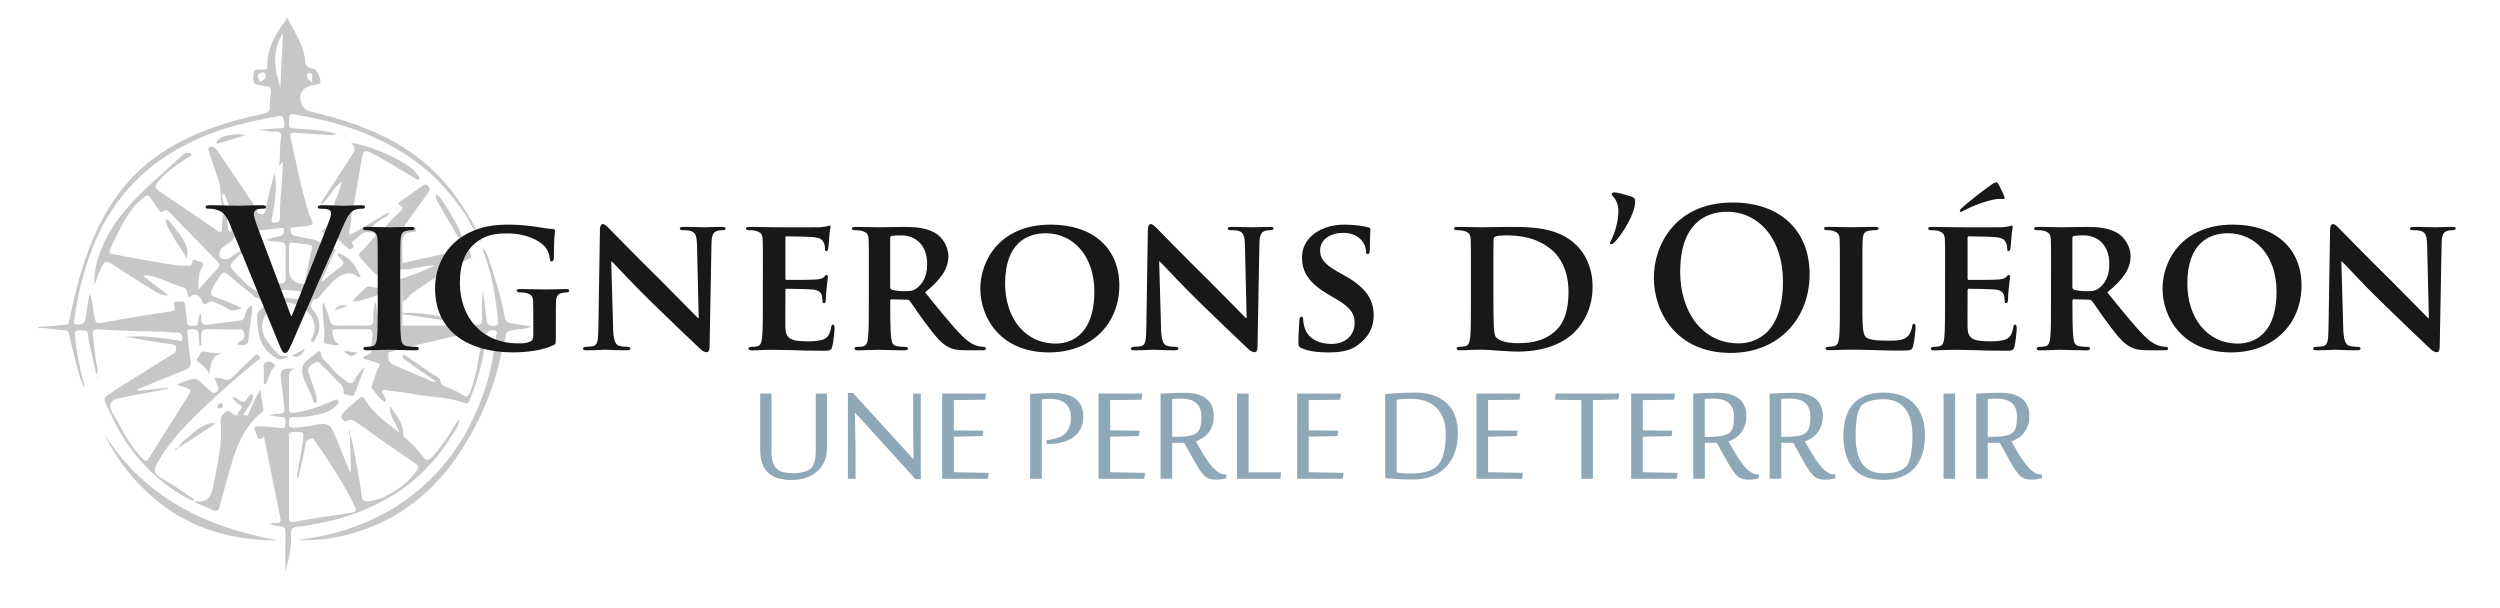 <?xml version="1.0" encoding="UTF-8"?>
<svg xmlns="http://www.w3.org/2000/svg" id="Calque_1" version="1.1" viewBox="0 0 791.34 192.38">
  <defs>
    <style>
      .st0 {
        fill: #1a171b;
      }

      .st1 {
        fill: #c6c7c8;
      }

      .st2 {
        fill: #8fa8b8;
      }
    </style>
  </defs>
  <g>
    <path class="st1" d="M54.81,111.96c-3.2,1.97-6.35,4.02-9.54,6-3.81,2.37-7.67,4.64-11.35,7.24-1.13.8-.95,1.57-.52,2.43,1.96,3.93,3.67,7.98,6.12,11.68,5.31,8.04,12.05,14.42,20.62,18.85.37.19.74.64,1.48.03-3.29-2.18-6.36-4.46-9.66-6.33-3.27-1.86-3.69-2.59-1.86-5.8,2.7-4.73,6.21-8.86,10-12.7,6.61-6.7,13.69-12.9,20.92-18.92.51-.43,1.84-.67,1.07-1.7-.92-1.22-1.6.03-2.18.57-2.13,1.98-4.24,4-6.28,6.08-.72.73-1.32,1.03-2.39.73-1.01-.28-2.06-.74-3.31-.45.37.95.69,1.85,1.07,2.73.34.77.02,1.27-.56,1.73-.62.49-1.14.21-1.62-.22-1.24-1.08-2.5-2.13-3.68-3.26-.69-.66-1.44-.9-2.33-.66-1.54.42-3.08.88-4.51,1.64.29.54.77.51,1.16.63,3.38,1.06,3.35,1.04,1.42,4.09-3.9,6.15-7.78,12.32-11.65,18.49-.6.96-.9,1.57-2.11.34-4.39-4.46-6.9-10.1-9.99-15.36-.86-1.46.15-3.22,1.81-3.59,1.36-.3,2.73-.59,4.09-.86,4.03-.78,8.06-1.54,12.09-2.3-.01-.1-.03-.2-.04-.3-3.2.31-6.41.63-9.61.94-.04-.57.27-.57.46-.65,4.94-2.02,9.87-4.09,14.85-6.02,1.45-.56,1.74-1.36,1.53-2.77-.4-2.7-.67-5.43-.91-8.15-.07-.78-.54-1.92,1.09-1.91,1.24,0,2.35-.03,2.42,1.64.05,1.17.14,2.34.21,3.51.2,0,.39,0,.59,0,0-1.11,0-2.23,0-3.34,0-1.27.52-1.83,1.89-1.79,3.23.09,6.46.03,9.69.06.68,0,1.62-.3,1.84.7.21.97.52,2.02-.63,2.79-.49.33-1.31.5-1.26,1.38,3.1.26,3.31.07,3.52-2.68.11-1.39.42-2.77.5-4.16.11-1.84.89-3.65.34-5.66-1.34.73-1.85,1.83-2.04,3.12-.15,1.01-.58,1.59-1.72,1.71-3.32.36-6.63.8-9.93,1.28-1.55.22-2.32-.25-2.22-1.91.04-.62-.09-1.25-.15-1.87-.53.91-.81,1.82-.83,2.74-.03,1.02-.38,1.47-1.4,1.38-.9-.08-2.01.35-2.12-1.22-.13-1.82-.45-3.62-.63-5.43-.17-1.7-1.46-.82-2.25-.97-.7-.13-1.58.19-1.23,1.06.82,2.01-.62,1.94-1.77,2.12-6.54,1.02-13.08,1.96-19.58,3.26-3.5.7-3.45.63-4.07-2.9-.34-1.94-.32-3.97-1.27-6.11-.22,1.07-.4,1.84-.52,2.61-.31,1.92-.55,3.85-.9,5.76-.29,1.59-1.74,1.4-2.76,1.41-1.3,0-.76-1.2-.67-1.84.4-2.7.85-5.4,1.43-8.06,3.27-14.87,9.27-28.23,21.08-38.44,4.97-4.3,10.51-7.65,16.45-10.35,7.79-3.54,16.05-5.51,24.43-7.02,2.66-.48,2.64-.47,3.07,2.18.16.97-.01,1.42-1.17,1.45-2.42.05-4.84.29-7.25.45,1.88.12,3.71.69,5.57.6,1.62-.08,2.05.61,1.79,2.06-.53,2.94-.14,5.95-.65,8.95.41-.54.7-1.12,1.27-1.5-.22,3.67-.35,7.3-.7,10.91-.23,2.31-.25,4.62-.25,6.93,0,1.62-1.35,1.37-2.06,1.39-.98.04-.52-.99-.44-1.55.23-1.56.65-3.1.81-4.66.33-3.09.74-6.19-.05-9.31-.98,3.5-1.93,7-2.62,10.55-.51,2.61-.82,2.94-2.89,1.87h0c.3-.86-.11-1.43-.78-1.89-.12-.27-.21-.57-.37-.82-3.52-5.23-7.06-10.46-10.59-15.69-.41-.6-.78-1.25-1.26-1.79-.51-.58-1.29-.88-1.99-.56-.9.4-.31,1.16-.13,1.74.72,2.26,1.49,4.5,2.22,6.76.43,1.32,1.08,2.63,1.17,3.98.15,2.17.31,4.33.68,6.47.14.82.27,1.65.41,2.47-.56,1.34-.38,2.75-.45,4.14-.06,1.23-.32,1.73-1.61.84-6.13-4.24-12.3-8.42-18.47-12.6-1.05-.71-1.33-1.26-.43-2.44,2.69-3.52,6.36-5.78,9.93-8.19.35-.24,1.12-.27.88-.93-.19-.52-.83-.41-1.31-.39-.57.02-1.06.26-1.47.65-5.01,4.85-10.52,9.14-15.3,14.27-4.4,4.72-8.21,9.72-10.54,15.76-1.4,3.63-2.24,7.36-2.11,11.29.85-2.13,1.47-4.34,2.59-6.36.74-1.33,1.39-1.51,2.68-.66,4.04,2.67,8.1,5.33,12.27,7.8,1.76,1.04,3.35,2.62,5.87,2.27-2.61-1.99-5.21-3.98-7.94-6.07.91-.42,1.48-.22,2.08-.1,3.73.75,7,2.77,10.64,3.75.75.2,1,.83,1.22,1.47.19.55.08,1.22.65,1.63,1.15-1.23,2.67-1.1,3.61.32.2.3.27.68.44,1,.36.69.77,1.27,1.62.52.8-.71,1.65-.6,2.54-.16,1.25.61,2.63,1.04,3.76,1.83,1.58,1.1,2.94.61,4.67-.19-2.96-1.2-5.66-2.41-8.44-3.38-1.47-.51-1.51-1.23-.99-2.43.73-1.69,1.85-3.14,2.83-4.67.61-.95,1.33-.79,2.13-.1,2.31,1.97,4.61,3.95,7.02,5.79.87.66,1.54,1.77,2.85,1.77.74,1.25,1.54.34,2.23,0,1.03-.52-.09-.93-.18-1.38-.36-1.8-1.83-.51-2.71-.9-1.95-.89-3.49-2.33-4.9-3.87-4.05-4.4-4.88-3.37-.19-7.91.18.04.4.16.53.1,2.14-1.09,3.83-2.97,6.23-3.64.3-.08.26-.36.21-.61-.06-.26-.21-.5-.48-.4-2.36.85-4.7,1.74-6.72,3.27-.13.1-.06.46-.09.7-1.32.21-2.16,1.27-3.25,1.89-.94.53-2.02.53-2.74-.01-.67-.5-.4-1.61-.18-2.4.17-.63.87-.96,1.4-1.37,1.04-.79,2.33-1.32,2.91-2.63h0c2.66-.22,4.94-1.68,7.5-2.23,2.45-.28,4.89-.57,7.34-.84,1.01-.11,1.24.23.97,1.28-.28,1.07-1.01,1.32-1.84,1.45-1.29.2-2.52.56-3.76,1,1.48.72,3.03.45,4.52.65,1.2.16,1.76.57,1.71,1.94-.12,3.03-.15,6.07,0,9.09.08,1.6-.47,2.18-1.95,2.12-.56-.35-1.18-.12-1.76-.2-.75-.11-1.12.37-1.4.9-.34.64.29,1.02.6,1.36.94,1.04,2,.04,3.01.03.91.03,1.86-.09,2.73.12,1.32.33,2.81-.33,3.98.73.19-.44.4-.87.56-1.32.1-.28.18-.56.25-.85-.07.29-.15.57-.25.85-.17.45-.37.88-.56,1.32-.17.45-.34.9-.51,1.35-.25.17-.43.37-.36.71,0,0,0,.01,0,.01-1.6.15-3.15-.59-4.76-.31-2.59-.15-4.68,1.02-6.66,2.48-.34,1.18-2.03,1.41-2,2.84.09,4.78.39,9.43,4.7,12.73,2,1.53,2.69,1.8,5.24.4-1.1-.47-2.34.21-3.27-.78-1.49-1.6-3.02-3.16-4.1-5.08-1.46-2.57-1.28-5.66.4-7.62,1.35-2.34,3.74-2.89,6.07-3.57,1.41-.2,2.64.47,3.93.83l.08.06c.08.22.24.27.45.2,1.09.16,1.65,1.1,2.46,1.67.24.71.96,1.01,1.31,1.69,1.17,2.28,1.33,4.49.09,6.77-.21.38-.46.88-.02,1.14.61.36.78-.28,1.02-.68,2.05-3.43,1.79-6.45-.87-9.66-.34-.41-.42-.85-.45-1.34.25-.59.51-1.18.76-1.77.83.08,1.43-.14,2.01-.87,1.27-1.59,2.67-3.09,4.08-4.57,1.68-1.75,3.53-3.07,6.21-2.66,1.06.16,1.57,1.39,2.72,1.16-1.29-3.04-2.88-5.83-6.09-7.28-.39-.18-.79-.53-1.13-.12-.27.34.11.64.36.91.21.22.34.52.56.72,1.03.94,1.14,1.71-.17,2.58-1.55,1.04-2.96,2.3-4.47,3.4-.46.33-.65,1.22-1.52.85,1.37-3.02,2.74-6.05,4.12-9.07.42-.15.38-.46.28-.8-1.12-1.4-2.82-1.39-4.35-1.82-1.13-.82-2.32-1.42-3.78-1.58-1.62-.17-3.21-.62-4.81-.94-1.12-.22-1.18-1.22-1.23-1.99-.06-.95.9-.49,1.4-.67,1.05-.39,2.18-.19,3.25-.35,2.76-.42,2.75-.43,1.57-3.02-.23-.5-.42-1.01-.58-1.53-2.4-7.72-3.78-15.68-5.66-23.53-.31-1.29.28-1.61,1.45-1.52,3.33.25,6.66.47,10,.64.95.05,1.97.4,3.16-.29-4.52-1.33-8.91-1.34-13.25-1.7-1.92-.16-1.98-.28-1.77-3.37.12-1.8,1.37-1.09,2.13-.96,11.97,1.93,23.37,5.45,33.76,11.93,8.28,5.16,14.83,11.95,20.14,20.07,1.06,1.62,1.53,3.65,3.21,4.87-.21-.61-.35-1.25-.66-1.8-2.67-4.74-5.6-9.26-9.19-13.43-4.02-4.67-8.68-8.5-13.84-11.69-8.91-5.51-18.79-8.62-28.91-11.02-1.77-.42-2.76-1.68-3.08-3.68-.3-1.92.54-3.23,2.09-4.06.88-.47,1.97-.56,2.98-.79.4-.09.87.01,1.14-.43.51-.84-.8-4.02-1.7-4.42-1.16-.52-2.87-.25-2.99-2.3-.21-3.41-1.64-6.44-3.22-9.41-.76-1.43-1.73-2.75-2.22-4.32h-.73c.19.58-.28.9-.55,1.28-2.95,4.17-5.46,8.5-5.24,13.87.03.69-.32,1-.99,1-.73,0-1.46.03-2.19.03-.82,0-1.15.39-1.22,1.23-.28,3.15-.17,3.32,2.86,3.84.36.06.71.24,1.07.23,1.49-.04,1.68.83,1.55,2.03-.16,1.45-.4,2.91-.34,4.36.07,1.49-.57,1.93-1.91,2.21-6.18,1.3-12.26,2.97-18.17,5.23-10.08,3.84-18.96,9.35-25.93,17.77-5.54,6.7-9.32,14.3-12.17,22.43-2.27,6.48-3.89,13.15-5.24,19.88-.14.69-.26,1.47-1.25,1.55-2.84.22-5.67.47-8.51.7v.37c2.87-.11,5.67.58,8.52.72.88.04.99.69,1.14,1.39,1.06,4.61,2.2,9.21,3.54,13.75.3,1.01.64,1.98,1.35,3.19-.05-.53-.05-.71-.09-.88-1.42-5.28-2.49-10.62-2.99-16.07-.04-.44-.16-.96.28-1.15.98-.42,2.04-.26,3.05-.14.86.1.8.94.88,1.59.47,4.08,1.78,7.96,2.55,12.34.55-.95.47-1.63.34-2.23-.7-3.09-.84-6.26-1.29-9.38-.39-2.63-.21-2.87,2.39-2.7,6.07.38,12.15.6,18.24.66,2,.02,4,.27,6.01.3,1.45.02,1.61,1.16,1.57,2-.05,1.24-1.1.51-1.68.42-5.41-.78-10.81-1.58-16.31-1.06,4.82.86,9.66,1.62,14.5,2.37.65.1,1.41,0,1.49.96.07.81.07,1.53-.78,2.06ZM68.82,85.08c-1.96,2.03-3.8,4.18-6,6.63-.02-2.79-.09-5.09,1.17-7.15.68-1.1.01-1.74-.9-1.78-.73-.03-2.06-1.61-2.3.55-.12,1.06-.96.75-1.56.76-3.55.1-7-.7-10.47-1.28-4.36-.73-8.71-1.59-13.06-2.37-.96-.17-1.43-.34-.88-1.52,2.08-4.46,4.14-8.91,7.1-12.9,1.11-1.49,2.5-2.62,3.92-3.75.66-.52,1.23-.56,1.76.32.79,1.3,1.7,2.52,2.6,3.74.29.4.63,1.22,1.23.7,1.31-1.13,1.94-.12,2.69.65,4.86,5,9.71,10.01,14.61,14.98.85.86,1.02,1.44.1,2.4ZM73.78,70.79c-.83.76-.47,1.77-.61,2.67h0c-1.76-.65-.58-2.5-1.43-3.53.89-1.7.08-3.12-.72-4.55-.22-.93-.45-1.87-.66-2.81-.09-.4-.29-.92.28-1.06.6-.15.55.49.76.82.59.98.65,2.2,1.41,3.1h0c.8,2.13,1.59,4.25,2.42,6.46-.89-.04-.81-1.01-1.44-1.09ZM80.52,67.84c-.04.16-.03.33,0,.51-.03-.18-.04-.35,0-.51ZM92.61,76.81c1.8.23,3.6.45,5.4.67,1.09.13.77.84.63,1.49-.64,3.01-1.3,6.02-1.91,9.04-.11.52-.07,1.08-.1,1.61,0,.1-.05.19-.13.25h0q-5.03.06-5.03-5.02c0-2.3.03-4.61,0-6.91-.01-.86.26-1.25,1.15-1.13ZM97.15,23.63c.09-.4.85-.78,1.2-.51.9.7.22,1.76.56,3.17-1.05-1.03-2-1.53-1.76-2.65ZM89.48,10.57c.04,5.75-.66,11.48-.67,17.24-1.97-5.81-2.83-11.58.67-17.24ZM82.23,26.1c.04-1.04-1.51-2.15.05-2.99.47-.25,1.45-.44,1.73.38.49,1.45-.81,1.92-1.79,2.6Z"></path>
    <path class="st1" d="M123.93,157.02c8-4.8,14.33-11.36,19.2-19.28.98-1.59,2.32-3.1,2.31-5.19-.62.66-1.08,1.41-1.53,2.16-2.13,3.54-4.38,7-7.19,10.05-.92,1-1.91,1.17-2.72-.04-1.47-2.18-3.29-4.01-5.29-5.7-.54-.46-1.1-.9-1.08-1.79.07-3.48-2.37-5.73-4.18-8.86-.37,3.53,2.06,5.53,3,8.61-4.23-3.21-8-6.04-10.69-10.05-.42-.62-.85-1.85-1.91-.95-1.85,1.57-3.77,3.07-5.41,4.88-.55.62-.5,1.1-.09,1.78.45.72.92.89,1.65.52,1.07-.54,1.92-.13,2.83.52,6.19,4.39,12.38,8.77,18.64,13.05,1.26.86,1.11,1.49.33,2.46-1.69,2.09-3.52,4.09-5.74,5.55-2.91,1.93-6.02,3.62-9.65,3.92-1,.08-1.65-.15-1.82-1.23-.53-3.36-.97-6.73-1.64-10.06-.67-3.31-1.11-6.66-2.11-9.9h0c-.03-.47-.05-.95-.08-1.42-.26.51-.5,1.03.07,1.43-.22,4.03.33,8.04.22,12.1-.28-.27-.46-.57-.59-.89-1.56-3.82-3.09-7.66-4.66-11.47-1.16-2.8-2.28-3.36-5.26-2.84-2.57.44-5.12,1.01-7.77.98-1.23-.02-1.39-.59-1.31-1.59.07-.91-.18-1.88,1.33-1.75,1.95.16,3.89-.09,5.81-.41,2.83-.47,5.68-.96,7.76-3.19.38-.41,1.22-.96.63-1.69-.49-.6-1.12-.03-1.66.19-3.94,1.59-7.84,3.25-12.14,3.7-1.38.15-1.8-.06-1.76-1.48.09-3.23.08-6.46,0-9.69-.03-1.25.31-2.15,1.82-2.79-.96,0-1.51-.02-2.05,0-1.69.08-2.62.67-2.32,2.66.48,3.24.73,6.51,1.11,9.76.13,1.1.1,1.91-1.4,1.86-1-.03-2.02.25-3.47.46,1.65.25,2.82.52,4.01.59,1.96.12,1.08,1.55,1.16,2.45.1,1.14-.63,1.16-1.58,1.03-1.86-.25-3.74-.42-5.62-.49-2.95-.1-2.97-.05-1.8,2.67.33.78.35,2.11,1.84.87.64-.54.55.44.63.83,1.6,7.91,3.17,15.83,4.79,23.73.5,2.43.55,2.41-1.84,2.48-.41.01-.81.07-1.47.14,1.2.69,2.33.82,3.34.86,1.65.06,1.8.86,1.77,2.2-.07,4.07-.03,8.14-.03,12.21,1.06-3.94,2.14-7.88,1.75-11.97-.16-1.66.6-2.18,1.98-2.26,2.38-.13,4.68-.7,7-1.13,8.13-1.49,15.78-4.34,22.85-8.58ZM92.95,165.24c-1.03.18-1.51-.12-1.5-1.34.05-8.58.05-17.16,0-25.75,0-1.19.47-1.39,1.5-1.41,3.26-.07,3.34-.09,2.91,3.02-.45,3.18-1.08,6.34-1.64,9.51-.15.84-.27,1.67.09,2.57.49-2.15,1-4.3,1.47-6.46.35-1.6.71-3.2.95-4.82.16-1.12,1-1.52,1.81-1.77.91-.28,1.04.67,1.45,1.25,3.59,5.11,7.01,10.32,10.05,15.78.82,1.48,1.48,3.05,2.3,4.53.73,1.31.06,1.72-1.07,1.9-4.91.78-9.83,1.53-14.74,2.31-1.2.19-2.38.47-3.57.67Z"></path>
    <path class="st1" d="M67.2,161.39c1.36.69,1.93.37,2.31-1.05,1.17-4.4,2.41-8.78,3.65-13.16,1.79-6.34,4.34-12.23,9.6-16.57.27-.22.65-.59.62-.84-.26-2.01-.61-4.02-1.01-6.46-1.51,2.56-2.49,4.82-3.42,7.12-.51,1.26-.52,1.26-2.02.8.2-.26.39-.48.54-.72.94-1.48,2.19-2.79,2.58-4.57.08-.38.26-.9-.25-1.13-.41-.18-.65.23-.88.48-.25.26-.51.54-.67.86-.63,1.23-1.44,1.3-2.5.52-.59-.43-1.14-1.09-2.12-.74.52.88,1.13,1.53,1.95,1.97,2.1,1.11-.02,1.99-.22,2.92-.23,1.06-.9.71-1.63.22-.64-.43-1.35-1.38-2.25-.69-.89.69-1.75,1.52-1.63,2.86.59,6.77-.88,13.3-2.2,19.86-.65,3.19-1.27,6.26-5.93,5.56.08.18.16.35.24.53,1.75.74,3.55,1.38,5.24,2.24Z"></path>
    <path class="st1" d="M33.18,137.6c3.88,8.17,9.39,15.06,16.31,20.74,11.08,9.11,24.05,12.77,38.17,12.68-22.44-4.21-41.75-13.38-54.48-33.42Z"></path>
    <path class="st1" d="M130.37,92.92c2.7-2.03,5.52-3.87,8.39-5.65.13-.05.36,0,.29-.24,3.3-.94,5.85-3.22,8.76-4.87.53-.3,1.07-.73,1.44-.37-.13-.47-.17-.98-.31-1.46-.52-1.74-1.04-3.52-2.58-4.73-1-3.75-3.1-6.95-5.13-10.17-.87-1.39-1.64-2.91-3.07-3.97-.45.9-.06,1.61.27,2.2,1.55,2.8,3.13,5.6,4.81,8.32.81,1.31,1.32,2.86,2.77,3.7-.4,1.07.58,1.64.9,2.45.31.8.32,1.07-.72,1.24-1.61.26-3.46-.2-4.78,1.24-.7-.38-1.39-.16-2.1,0-3.98.91-7.96,1.8-11.94,2.7-.01-2.23-.08-4.45-.02-6.68.07-2.26.79-2.94,3.05-3.17.69-.07,1.55.1,1.29-1.09-.47-.44-.97-.46-1.49-.1-.22,0-.45,0-.67,0-.26,0-.52,0-.79,0-.22,0-.44,0-.66-.01-.19-.82.31-1.38.73-1.96,2.26-3.13,4.5-6.27,6.81-9.36.59-.8.56-1.38-.09-2.07-.67-.7-1.25-.45-1.91.03-2.21,1.58-4.44,3.14-6.67,4.69-.69.48-1.3.96-.12,1.53,1.11.53.65.94.06,1.57-1.72,1.84-3.78,3.37-5.11,5.56-.46.02-.93.03-1.39.05-.74-.42-1.49-.41-2.24-.02-.22,0-.44,0-.65-.01-.46.01-.93.02-1.39.04.46-.02.93-.03,1.39-.04,1-1.45,2.42-2.37,3.89-3.28.64-.39,1.56-.57,1.73-1.72-.41.17-.69.26-.94.41-3.43,2.02-6.86,4.05-10.29,6.08-.36.21-.68.66-1.13.36-.5-.34-.24-.86-.14-1.33.33-1.48.68-2.96.57-4.49.23-.94.47-1.87.7-2.81.93-5.38,1.89-10.76,2.79-16.15.28-1.66,1.14-1.81,2.43-1.13,1.4.73,2.82,1.43,4.18,2.23,3.4,2,6.77,4.05,10.17,6.05.32.19.7.72,1.11.32.46-.46-.02-.86-.28-1.26-.79-1.26-1.84-2.24-3.06-3.06-2.94-1.98-6.13-3.49-9.4-4.81-2.71-1.09-5.52-1.96-8.77-2.49,2.01,1.61.96,2.95.09,4.3-1.97,3.05-3.94,6.1-5.92,9.14-1.22,1.88-2.46,3.76-3.7,5.63l.39.32c2.36-2.05,3.59-5.18,6.19-7.05-.07.79-.32,1.46-.5,2.15-.5,1.94-1.75,3.62-1.89,5.67-.69.64-.99,1.33-.88,2.37.26,2.42-1.47,4.98-3.47,5.38,1.67.19.82,2.9,2.82,2.78.31-.56-.24-1.13.2-1.65,1.15.07,1.99.75,2.78,1.5.82,1.12,1.97,1.89,2.96,2.82.46.43.82.34,1.29.09.56-.31.58-.7.27-1.19-.25-.39-.33-.94.05-1.15,1.51-.84,2.44-2.55,4.29-2.87,1.03.21,2.34-.36,2.94,1.06-1.6,1.8-3.17,3.63-4.82,5.38-.63.67-.71,1.11-.03,1.81,1.39,1.43,2.7,2.94,4.04,4.42.52.58,1.05,1.05,1.87.51,2.44-.47,4.88-.94,7.33-1.41,3.51.33,6.81-1.41,10.32-1.16-3.45,1.48-6.84,3.04-10.42,4.1.05,2.44.09,4.87.14,7.31,1.37-.39,1.93-1.74,2.99-2.53ZM108.57,56.77s-.07.07-.1.11c.03-.04.07-.07.1-.11-.04-.09-.07-.17-.11-.26l.11.26Z"></path>
    <path class="st1" d="M162.01,102.37c-1.09-.16-1.97-.51-2.19-1.79-1.01-5.75-2.74-11.32-4.54-16.85-.6-1.84-1.08-3.81-2.48-5.34.03.65.2,1.26.42,1.85,2.54,6.89,3.78,14.04,4.38,21.33.05.55.29,1.22-.6,1.48-1.9.56-2.8-.11-3.01-2.11-.32-3.08-.76-6.14-1.15-9.21-.3,3-.4,5.98-.26,8.95.07,1.52-.24,2.33-1.91,2.08h0c-2.02.02-4.05.04-6.07.05-.77-.19-1.53-.17-2.29.01-.26.08-.51.16-.77.24-4.72,0-9.44,0-14.15,0l-.02-3.62c4.53.67,9.07,1.33,13.6,2.01.77.12,1.57.33,1.8-.46-5.04-1.32-10.17-2.17-15.4-1.94.01-1.2.03-2.4.04-3.61-.05-2.44-.09-4.87-.14-7.31-2.43.96-4.85,1.91-7.28,2.87-.79.18-1.56.02-2.32-.21-.6-.18-1.23-.29-1.72.16-1.48,1.35-3.05,2.62-4.3,4.46.44,0,.68.03.91,0,2.55-.44,5-1.25,7.4-2.18,0,2.42,0,4.84,0,7.26-1.09-1.51-.35-3.47-1.28-5.06-.23,1.95-.65,3.85-.5,5.79.11,1.35-.47,1.86-1.79,1.85-3.29-.04-6.57-.03-9.86,0-1.12,0-1.73-.35-2.05-1.55-.51-1.91-1.29-3.74-2.05-5.88-.51.95-.35,1.57-.33,2.16.08,3.38.85,6.74.44,10.14-.05.4.15.79.55.83,1.26.14,2.49.81,4.36.27-1.89-.78-1.84-2.19-2.18-3.45-.27-.99.06-1.37,1.03-1.37,3.41,0,6.82.02,10.23,0,1.03,0,1.44.46,1.36,1.46-.11,1.51-.21,3.01-.31,4.52-.04.43-.07.86-.11,1.29,1.83.02,3.66.04,5.49.06,1.82-.5,3.64-1,5.45-1.5h0c5.27-1.24,10.54-2.48,15.81-3.72,1.69-.33,3.39-.61,5.07-.99,2.53-.56,2.82-.3,2.6,2.25-.09,1-.28,2.03.1,3.03-.79,4.55-1.48,9.12-3.18,13.46-.5,1.28-.92,1.98-2.4.9-1.21-.88-2.69-1.38-4.04-2.07-1.22-.62-2.84-.59-3.12-2.62-.1-.72-1.51-1.28-2.35-1.87-2.79-1.94-5.59-3.86-8.39-5.79-.3-.21-.7-.52-.96-.17-.39.51.14.96.46,1.21,1.48,1.15,3.01,2.25,4.55,3.33,1.75,1.23,3.53,2.43,5.51,3.79-1.59.37-2.38-.67-3.39-1.07-3.05-1.22-6.08-2.48-9.1-3.78-2.6-1.12-2.73-1.39-2.64-4.39-1.83-.02-3.66-.04-5.49-.06-.28.65-.91.74-1.47.97-.39.16-.92.3-.95.76-.03.62.61.43.97.55,1.15.39,2.31.75,3.47,1.09.62.18,1,.39.56,1.13-1.07,1.79-1.45,3.85-2.21,5.77-.15.38-.43.74-.09,1.18,1.08,1.39,2.12,2.81,3.49,3.93.24.19.5.4.8.13.28-.25.13-.55,0-.83-.13-.27-.34-.53-.4-.82-.12-.58-1.06-1.01-.58-1.58.43-.52,1.27-.22,1.92-.13,2.65.34,5.31.58,7.92,1.08,5.41,1.04,11.01.94,16.27,2.83.69.25,1.12.1,1.42-.64,2.09-5.24,3.85-10.57,4.68-16.18.18-1.62.36-3.25.54-4.87.63-1.22,1.72-1.61,2.91-1.24,1.3.4.04,1.47.33,2.2.12.31-.02.72-.05,1.08-.25,1.19-.49,2.37-.74,3.56-.91,7.11-3.24,13.82-6.15,20.31-3.84,8.58-9.3,16.01-16.37,22.28-7.58,6.72-16.31,11.25-25.95,14.17-4.35,1.32-8.82,2.02-13.3,2.74,4.57.15,9.05-.21,13.53-1.24,5.53-1.27,10.72-3.16,15.71-5.87,9.62-5.23,16.94-12.83,22.68-21.9,5.86-9.27,10.12-19.31,12.3-30.14-.43.1-.85.12-1.26.06.41.06.83.04,1.26-.06.3-.94.6-1.88.9-2.82.34-.29.09-.69.18-1.02.83-3.03-.21-3.09,3.43-3.62,1.58-.23,3.28-.06,5.12-1.02-2.37-.35-4.34-.65-6.32-.95Z"></path>
    <path class="st1" d="M104.39,115.82c-1.07-1.31-2.75-2.24-2.85-4.27-.03-.57-.62-.44-1-.15-1.24.98-2.51,1.91-3.68,2.96-1.17,1.06-1.45,2.36-1.11,3.97.58,2.72,2.17,4.99,3.09,7.55.23.63.21,1.65,1.33,1.79.28-1.52-.13-2.9-.62-4.27-.65-1.83-1.28-3.67-1.9-5.51-.65-1.92,1.07-2.34,2.08-3.14.91-.72,1.42.2,1.95.72,1.47,1.44,3.03,2.81,4.33,4.39,1.05,1.27,2.9,1.98,2.76,4.21-.07,1.13,1.44.78,2.22,1.12.61.27,1.08-.01,1.3-.62,1.03-2.82,2.05-5.64,3.2-8.43-1.42,1.12-2.42,2.53-3.19,4.09-.6,1.22-1.38,1.34-2.46.6-2.06-1.42-3.89-3.11-5.47-5.03Z"></path>
    <path class="st1" d="M114.15,87.72s-.02,0-.03,0c0,0,0,.01,0,.02l.02-.02Z"></path>
    <path class="st1" d="M149.24,81.78c.07.24.16.48.31.68-.08-.35-.19-.56-.31-.68Z"></path>
    <path class="st1" d="M62.48,113.38c-.36.3-.3.87.11,1.12,1.54.94,2.81,2.11,3.61,3.93.56-2.92.6-5.97,4.43-6.76-2.18.28-4.07,0-6.01-.45-1.26-.29-1.34,1.49-2.15,2.17Z"></path>
    <path class="st1" d="M56.39,141.82s-.02.01-.03.02v.02s.03-.03.03-.04Z"></path>
    <path class="st1" d="M65.93,134.16c-2.05.69-3.82,1.87-5.34,3.33-1.45,1.39-3.38,2.34-4.2,4.34,3.87-2.53,7.73-5.06,11.83-7.74-1.04-.3-1.65-.14-2.29.07Z"></path>
    <path class="st1" d="M83.52,118.04c0,.91,0,1.82,0,2.73,0,.35-.04.8.45.84.37.03.41-.35.52-.63.62-1.69,1.08-3.46,2.33-4.84.22-.25.38-.54.08-.78-.65-.55-1.31-1.09-2.27-.86-.94.23-1.28.78-1.18,1.73.07.6.01,1.21.01,1.82.02,0,.04,0,.06,0Z"></path>
    <path class="st1" d="M69.27,45.39c2.87-.89,5.73-1.78,8.6-2.67-1.94-.37-3.87-.23-5.77.11-1.26.23-2.41.78-3.33,1.72-.22.22-.37.5-.16.8.18.24.43.11.66.04Z"></path>
    <path class="st1" d="M113.18,111.58c-1.46.09-2.74-.72-4.35-.34,2.09,1.82,2.87,1.88,4.35.34Z"></path>
    <path class="st1" d="M96.59,110.39c-1.61.84-2.91,1.52-4.38,2.29,2.3.76,3.37-.33,4.38-2.29Z"></path>
    <path class="st1" d="M105.95,98.24c1.4-.46,2.8-.92,4.2-1.38-1.7-.47-3.25-.48-4.2,1.38Z"></path>
    <path class="st1" d="M150.77,73.25c0,1.38.9,2.33,1.68,3.34-.29-1.24-.57-2.49-1.68-3.34Z"></path>
    <path class="st1" d="M150.77,73.25s0-.04,0-.06h0s0,0,0,0h0s0,0,0,0c-.02-.01-.04-.03-.05-.05,0,.02.01.05.02.07.01,0,.02.02.04.03Z"></path>
    <path class="st1" d="M70.59,128.39c-.03-.57-.37-.77-.84-.74-.57.03-.83.42-.88.95-.04.41.1.76.57.69.53-.08,1.04-.29,1.16-.89Z"></path>
    <path class="st1" d="M56.38,141.86s-.01-.02-.01-.02c0,0-.02.02-.02.03.01,0,.03,0,.04-.01Z"></path>
    <path class="st1" d="M55.34,142.43c.49.07.75-.23,1-.55-.36.13-.91-.1-1,.55Z"></path>
    <path class="st1" d="M30.84,119.22c-.03.1-.02.22,0,.31.05.17.13.17.19,0,0-.11.02-.22,0-.32-.05-.17-.14-.17-.19,0Z"></path>
    <path class="st1" d="M128.74,72.29c.26,0,.52,0,.79,0-.26-.29-.52-.27-.79,0Z"></path>
    <path class="st1" d="M114.15,87.72s-.02.02-.02.02c.02,0,.03.02.05.02-.01-.02-.02-.03-.03-.05Z"></path>
    <path class="st1" d="M114.28,87.81s-.06-.03-.1-.04c.04.05.08.11.11.16,0-.04,0-.1-.01-.12Z"></path>
    <path class="st1" d="M53.31,69.72c-.15-.18-.38-.37-.62-.18-.46.35-.21.77-.06,1.15,1.62,3.92,4.22,7.25,6.51,11.08.37-1.68.3-3.03-.27-4.25-1.36-2.94-3.52-5.33-5.56-7.8Z"></path>
  </g>
  <g>
    <path class="st0" d="M72.74,70.91c-1.39-3.34-2.41-4.01-4.59-4.62-.91-.24-1.87-.24-2.35-.24-.54,0-.72-.18-.72-.55,0-.49.66-.55,1.57-.55,3.2,0,6.64.18,8.75.18,1.51,0,4.41-.18,7.42-.18.72,0,1.39.12,1.39.55s-.36.55-.91.55c-.97,0-1.87.06-2.35.43-.42.3-.6.73-.6,1.27,0,.79.54,2.49,1.39,4.68l10.38,27.57h.24c2.59-6.68,10.44-26.24,11.89-30.24.3-.79.54-1.7.54-2.25,0-.49-.24-.97-.78-1.15-.72-.24-1.63-.3-2.41-.3-.54,0-1.03-.06-1.03-.49,0-.49.54-.61,1.69-.61,3.02,0,5.55.18,6.34.18,1.03,0,3.86-.18,5.67-.18.78,0,1.27.12,1.27.55s-.36.55-.96.55-1.87,0-2.96.73c-.78.55-1.69,1.58-3.32,5.47-2.35,5.71-3.98,8.99-7.24,16.46-3.86,8.87-6.7,15.49-8.03,18.52-1.57,3.52-1.93,4.5-2.78,4.5-.78,0-1.15-.85-2.29-3.7l-15.21-37.11Z"></path>
    <path class="st0" d="M119.56,86.76c0-7.83,0-9.29-.06-10.93-.12-1.76-.66-2.37-1.81-2.73-.6-.18-1.27-.24-1.93-.24-.54,0-.85-.12-.85-.61,0-.3.42-.43,1.27-.43,1.99,0,5.61.12,7.12.12,1.33,0,4.77-.12,6.82-.12.66,0,1.09.12,1.09.43,0,.49-.3.61-.85.61s-.96.06-1.57.18c-1.45.24-1.87.97-1.99,2.79-.12,1.64-.12,3.1-.12,10.93v9.11c0,4.98,0,9.11.24,11.3.18,1.4.54,2.19,2.11,2.43.72.12,1.93.18,2.72.18.6,0,.85.3.85.55,0,.36-.42.55-1.03.55-3.5,0-7.12-.18-8.57-.18-1.21,0-4.83.18-6.94.18-.66,0-1.03-.18-1.03-.55,0-.24.18-.55.85-.55.78,0,1.39-.06,1.87-.18,1.09-.24,1.39-.97,1.57-2.49.24-2.13.24-6.26.24-11.24v-9.11Z"></path>
    <path class="st0" d="M175.92,107.41c0,1.4,0,1.46-.66,1.82-3.56,1.76-8.81,2.31-12.98,2.31-13.04,0-24.56-5.95-24.56-20.22,0-8.26,4.41-14.03,9.3-16.88,5.07-2.98,9.84-3.34,14.3-3.34,3.68,0,8.33.61,9.41.85,1.09.18,2.96.49,4.23.55.6.06.72.24.72.61,0,.61-.36,2-.36,8.5,0,.79-.3,1.15-.72,1.15-.36,0-.48-.24-.54-.67-.12-1.15-.42-2.79-1.81-4.25-1.57-1.64-5.55-3.95-11.53-3.95-2.9,0-6.58.06-10.26,3.04-2.96,2.43-4.89,6.26-4.89,12.57,0,11.11,7.12,19.19,18.47,19.19,1.39,0,2.47,0,3.74-.55.78-.37,1.03-.91,1.03-1.82v-4.74c0-2.55,0-4.49-.06-6.07-.06-1.76-.6-2.31-2.29-2.79-.42-.12-1.33-.18-2.05-.18-.48,0-.85-.24-.85-.55,0-.43.42-.49,1.15-.49,2.78,0,6.58.12,8.15.12,1.69,0,4.47-.12,6.22-.12.72,0,1.09.06,1.09.49,0,.3-.3.55-.66.55-.42,0-.85.06-1.45.18-1.45.24-1.99.97-2.05,2.79-.06,1.58-.06,3.64-.06,6.19v5.71Z"></path>
    <path class="st0" d="M194.06,103.83c.12,4.01.78,5.22,1.81,5.59.91.3,1.93.36,2.78.36.6,0,.91.24.91.55,0,.42-.48.55-1.21.55-3.44,0-5.91-.18-6.88-.18-.48,0-3.02.18-5.73.18-.72,0-1.21-.06-1.21-.55,0-.3.36-.55.85-.55.72,0,1.69-.06,2.41-.24,1.39-.36,1.57-1.76,1.63-6.25l.48-30.61c0-1.03.36-1.76.91-1.76.66,0,1.39.79,2.29,1.7.66.67,8.63,8.87,16.36,16.46,3.62,3.58,10.68,10.87,11.47,11.6h.24l-.54-22.96c-.06-3.16-.54-4.07-1.81-4.56-.78-.3-2.05-.3-2.78-.3-.66,0-.85-.24-.85-.55,0-.43.54-.49,1.33-.49,2.78,0,5.61.12,6.76.12.6,0,2.59-.12,5.19-.12.72,0,1.21.06,1.21.49,0,.3-.3.55-.91.55-.54,0-.97,0-1.63.18-1.45.43-1.87,1.34-1.93,4.25l-.6,32.55c0,1.16-.42,1.64-.84,1.64-.91,0-1.63-.55-2.17-1.09-3.32-3.1-9.96-9.47-15.51-14.88-5.79-5.59-11.41-11.84-12.43-12.75h-.18l.6,21.07Z"></path>
    <path class="st0" d="M241.48,86.76c0-7.83,0-9.29-.06-10.93-.12-1.76-.6-2.31-2.29-2.79-.42-.12-1.33-.18-2.11-.18-.54,0-.91-.18-.91-.55s.42-.49,1.21-.49c2.78,0,6.16.12,7.67.12,1.69,0,13.46.06,14.48,0,.97-.06,1.81-.24,2.23-.3.3-.06.6-.24.84-.24.3,0,.36.24.36.49,0,.36-.3.97-.42,3.34-.06.55-.18,2.79-.3,3.4-.06.24-.18.85-.6.85-.36,0-.42-.24-.42-.67,0-.36-.06-1.27-.36-1.88-.42-.91-.85-1.64-3.5-1.88-.91-.12-7.24-.24-8.33-.24-.24,0-.36.18-.36.49v12.75c0,.3.06.55.36.55,1.21,0,8.09,0,9.29-.12,1.27-.12,2.05-.24,2.54-.79.42-.36.6-.67.84-.67s.42.24.42.55-.12,1.15-.42,3.77c-.12,1.03-.24,3.1-.24,3.46,0,.43-.06,1.15-.54,1.15-.36,0-.48-.18-.48-.43-.06-.55-.06-1.22-.18-1.88-.3-1.03-.97-1.82-2.96-2-.97-.12-7-.24-8.33-.24-.24,0-.3.24-.3.55v4.13c0,1.76-.06,6.13,0,7.65.12,3.52,1.75,4.31,7.18,4.31,1.39,0,3.62-.06,5.01-.67,1.33-.61,1.93-1.7,2.29-3.83.12-.55.24-.79.6-.79.42,0,.48.67.48,1.22,0,1.15-.42,4.67-.72,5.71-.36,1.34-.84,1.34-2.84,1.34-3.98,0-7.18-.06-9.78-.18-2.59-.06-4.59-.12-6.16-.12-.6,0-1.75.06-3.02.06-1.27.06-2.59.12-3.68.12-.66,0-1.03-.18-1.03-.55,0-.24.18-.55.85-.55.78,0,1.39-.06,1.87-.18,1.09-.24,1.39-1.22,1.57-2.73.24-2.19.24-6.25.24-10.99v-9.11Z"></path>
    <path class="st0" d="M275.02,86.76c0-7.83,0-9.29-.06-10.93-.12-1.76-.6-2.31-2.29-2.79-.42-.12-1.33-.18-2.11-.18-.54,0-.91-.18-.91-.55s.42-.49,1.21-.49c2.78,0,6.16.12,7.24.12,1.81,0,6.64-.12,8.27-.12,3.38,0,7.24.3,10.08,2.19,1.51,1.03,3.74,3.64,3.74,7.1,0,3.83-2.17,7.23-7.36,11.42,4.71,5.83,8.45,10.51,11.65,13.73,2.96,2.98,4.83,3.22,5.67,3.4.54.12.85.12,1.27.12s.66.3.66.55c0,.42-.36.55-1.03.55h-5.07c-2.96,0-4.41-.3-5.79-1.03-2.29-1.15-4.28-3.58-7.24-7.59-2.11-2.79-4.35-6.25-5.01-7.04-.3-.3-.6-.36-.97-.36l-4.77-.12c-.24,0-.42.12-.42.43v.73c0,4.8.06,8.81.3,10.99.18,1.52.42,2.49,2.05,2.73.78.12,1.93.18,2.59.18.42,0,.67.3.67.55,0,.36-.42.55-1.09.55-3.08,0-7.48-.18-8.27-.18-1.03,0-4.41.18-6.52.18-.66,0-1.03-.18-1.03-.55,0-.24.18-.55.85-.55.78,0,1.39-.06,1.87-.18,1.09-.24,1.39-1.22,1.57-2.73.24-2.19.24-6.25.24-10.99v-9.11ZM281.78,90.77c0,.55.12.73.48.91,1.15.36,2.72.49,4.04.49,2.11,0,2.84-.18,3.74-.85,1.63-1.15,3.44-3.4,3.44-7.65,0-7.29-4.95-9.17-8.09-9.17-1.33,0-2.59.06-3.14.18-.36.12-.48.3-.48.73v15.36Z"></path>
    <path class="st0" d="M310.31,91.32c0-8.81,6.15-20.22,22.27-20.22,13.4,0,21.73,7.47,21.73,19.31s-8.57,21.14-22.27,21.14c-15.45,0-21.73-11.05-21.73-20.22ZM346.4,92.29c0-11.42-6.82-18.46-15.39-18.46-5.91,0-12.86,3.16-12.86,15.91,0,10.63,6.04,19.01,16.05,19.01,3.74,0,12.19-1.76,12.19-16.46Z"></path>
    <path class="st0" d="M367.5,103.83c.12,4.01.78,5.22,1.81,5.59.91.3,1.93.36,2.78.36.6,0,.91.24.91.55,0,.42-.48.55-1.21.55-3.44,0-5.91-.18-6.88-.18-.48,0-3.02.18-5.73.18-.72,0-1.21-.06-1.21-.55,0-.3.36-.55.85-.55.72,0,1.69-.06,2.41-.24,1.39-.36,1.57-1.76,1.63-6.25l.48-30.61c0-1.03.36-1.76.91-1.76.66,0,1.39.79,2.29,1.7.66.67,8.63,8.87,16.36,16.46,3.62,3.58,10.68,10.87,11.47,11.6h.24l-.54-22.96c-.06-3.16-.54-4.07-1.81-4.56-.78-.3-2.05-.3-2.78-.3-.66,0-.85-.24-.85-.55,0-.43.54-.49,1.33-.49,2.78,0,5.61.12,6.76.12.6,0,2.59-.12,5.19-.12.72,0,1.21.06,1.21.49,0,.3-.3.55-.91.55-.54,0-.97,0-1.63.18-1.45.43-1.87,1.34-1.93,4.25l-.6,32.55c0,1.16-.42,1.64-.84,1.64-.91,0-1.63-.55-2.17-1.09-3.32-3.1-9.96-9.47-15.51-14.88-5.79-5.59-11.41-11.84-12.43-12.75h-.18l.6,21.07Z"></path>
    <path class="st0" d="M412.02,110.2c-.85-.36-1.03-.61-1.03-1.76,0-2.79.24-6.01.3-6.86,0-.79.24-1.33.67-1.33.48,0,.54.49.54.85,0,.67.18,1.76.48,2.67,1.15,3.82,5.13,5.1,8.45,5.1,4.59,0,7.36-2.92,7.36-6.56,0-2.25-.54-4.5-5.25-7.29l-3.08-1.82c-6.28-3.7-8.33-7.17-8.33-11.72,0-6.32,6.04-10.38,13.4-10.38,3.44,0,6.16.49,7.54.85.48.12.72.3.72.67,0,.67-.18,2.13-.18,6.19,0,1.09-.24,1.64-.66,1.64-.36,0-.54-.3-.54-.91,0-.49-.24-2.06-1.39-3.4-.79-.97-2.47-2.43-5.91-2.43-3.8,0-7.24,2-7.24,5.53,0,2.31.85,4.13,5.61,6.8l2.17,1.22c7,3.89,9.17,7.83,9.17,12.51,0,3.83-1.45,6.92-5.31,9.66-2.53,1.82-6.03,2.13-8.87,2.13-3.08,0-6.34-.3-8.63-1.34Z"></path>
    <path class="st0" d="M465.6,86.76c0-7.83,0-9.29-.06-10.93-.12-1.76-.6-2.31-2.29-2.79-.42-.12-1.33-.18-2.11-.18-.54,0-.91-.18-.91-.55s.43-.49,1.21-.49c2.78,0,6.16.12,7.66.12,1.63,0,5.43-.12,8.63-.12,6.64,0,15.57,0,21.37,5.89,2.66,2.67,5.01,6.98,5.01,13.12,0,6.5-2.77,11.42-5.79,14.39-2.42,2.43-8.03,6.07-17.81,6.07-1.93,0-4.22-.18-6.34-.3-2.11-.18-4.04-.3-5.37-.3-.61,0-1.75.06-3.02.06-1.27.06-2.6.12-3.68.12-.66,0-1.02-.18-1.02-.55,0-.24.18-.55.84-.55.79,0,1.39-.06,1.87-.18,1.09-.24,1.39-1.22,1.57-2.73.24-2.19.24-6.25.24-10.99v-9.11ZM472.71,92.47c0,5.47.06,9.41.12,10.45.06,1.27.18,3.1.6,3.65.66.97,2.78,2.06,6.94,2.06,4.83,0,8.39-.85,11.59-3.52,3.44-2.85,4.53-7.47,4.53-12.81,0-6.56-2.6-10.81-4.95-12.88-4.89-4.37-10.68-4.92-14.85-4.92-1.09,0-2.84.12-3.26.36-.48.18-.66.43-.66,1.03-.06,1.76-.06,6.01-.06,10.08v6.5Z"></path>
    <path class="st0" d="M510.84,62.47c-.6-.61-.66-.79-.66-1.09,0-.18.36-.49.66-.49,1.21,0,3.86.79,5.01,1.15,1.51.43,1.75.85,1.75,1.76,0,3.7-3.92,10.2-6.64,13-.36.36-.61.49-.97.49-.18,0-.36-.12-.36-.36,0-.12.06-.3.3-.79,1.09-2.13,2.35-5.71,2.35-9.47,0-2-.91-3.65-1.45-4.19Z"></path>
    <path class="st0" d="M523.5,87.91c0-10.38,6.82-23.81,24.93-23.81,15.03,0,24.38,8.81,24.38,22.71s-9.65,24.9-24.99,24.9c-17.32,0-24.32-13.06-24.32-23.81ZM564.37,89.07c0-13.6-7.79-22.04-17.69-22.04-6.94,0-14.84,3.89-14.84,19.01,0,12.63,6.94,22.65,18.53,22.65,4.23,0,14-2.07,14-19.62Z"></path>
    <path class="st0" d="M589.51,95.87c0,6.62,0,9.9,1.15,10.87.91.79,2.96,1.09,7.06,1.09,2.84,0,4.89-.06,6.22-1.46.66-.67,1.21-2.13,1.33-3.1.06-.49.18-.79.6-.79.36,0,.48.55.48,1.15s-.36,4.43-.78,5.95c-.36,1.15-.61,1.4-3.38,1.4-3.8,0-6.88-.06-9.54-.18-2.66-.06-4.89-.12-7.06-.12-.61,0-1.75.06-3.02.06-1.27.06-2.6.12-3.68.12-.66,0-1.02-.18-1.02-.55,0-.24.18-.55.84-.55.78,0,1.39-.06,1.87-.18,1.09-.24,1.39-1.22,1.57-2.73.24-2.19.24-6.25.24-10.99v-9.11c0-7.83,0-9.29-.06-10.93-.12-1.76-.6-2.31-2.29-2.79-.42-.12-1.09-.18-1.75-.18-.61,0-.91-.18-.91-.55s.36-.49,1.15-.49c2.47,0,5.85.12,7.3.12,1.27,0,5.61-.12,7.66-.12.78,0,1.15.12,1.15.49s-.3.55-.97.55c-.6,0-1.45.06-2.05.18-1.45.24-1.87.97-1.99,2.79-.12,1.64-.12,3.1-.12,10.93v9.11Z"></path>
    <path class="st0" d="M615.69,86.76c0-7.83,0-9.29-.06-10.93-.12-1.76-.6-2.31-2.29-2.79-.42-.12-1.33-.18-2.11-.18-.54,0-.91-.18-.91-.55s.43-.49,1.21-.49c2.78,0,6.16.12,7.66.12,1.69,0,13.46.06,14.49,0,.96-.06,1.81-.24,2.23-.3.3-.06.6-.24.84-.24.3,0,.36.24.36.49,0,.36-.3.97-.42,3.34-.06.55-.18,2.79-.3,3.4-.06.24-.18.85-.61.85-.36,0-.42-.24-.42-.67,0-.36-.06-1.27-.36-1.88-.42-.91-.85-1.64-3.5-1.88-.91-.12-7.24-.24-8.33-.24-.24,0-.36.18-.36.49v12.75c0,.3.06.55.36.55,1.2,0,8.09,0,9.29-.12,1.27-.12,2.05-.24,2.54-.79.42-.36.6-.67.84-.67s.42.24.42.55-.12,1.15-.42,3.77c-.12,1.03-.24,3.1-.24,3.46,0,.43-.06,1.15-.54,1.15-.36,0-.48-.18-.48-.43-.06-.55-.06-1.22-.18-1.88-.3-1.03-.96-1.82-2.96-2-.96-.12-7-.24-8.33-.24-.24,0-.3.24-.3.55v4.13c0,1.76-.06,6.13,0,7.65.12,3.52,1.75,4.31,7.18,4.31,1.39,0,3.62-.06,5.01-.67,1.33-.61,1.93-1.7,2.29-3.83.12-.55.24-.79.6-.79.42,0,.48.67.48,1.22,0,1.15-.42,4.67-.72,5.71-.36,1.34-.84,1.34-2.83,1.34-3.99,0-7.18-.06-9.78-.18-2.6-.06-4.59-.12-6.16-.12-.61,0-1.75.06-3.02.06-1.27.06-2.6.12-3.68.12-.66,0-1.02-.18-1.02-.55,0-.24.18-.55.84-.55.79,0,1.39-.06,1.87-.18,1.09-.24,1.39-1.22,1.57-2.73.24-2.19.24-6.25.24-10.99v-9.11ZM634.4,62.1c.36.73,0,.91-.3.91s-.85-.12-2.05,0c-3.32.43-8.09,2.37-10.32,3.58-.48.24-.91.49-1.02.49s-.36-.12-.36-.36.24-.49.54-.79c2.41-2.31,8.75-7.04,9.72-7.65.6-.43,1.03-.55,1.21-.55.42,0,.54.18.84.73.48.85,1.03,2,1.75,3.64Z"></path>
    <path class="st0" d="M649.23,86.76c0-7.83,0-9.29-.06-10.93-.12-1.76-.6-2.31-2.29-2.79-.42-.12-1.33-.18-2.11-.18-.54,0-.91-.18-.91-.55s.43-.49,1.21-.49c2.78,0,6.16.12,7.24.12,1.81,0,6.64-.12,8.27-.12,3.38,0,7.24.3,10.08,2.19,1.51,1.03,3.74,3.64,3.74,7.1,0,3.83-2.17,7.23-7.36,11.42,4.71,5.83,8.45,10.51,11.65,13.73,2.96,2.98,4.83,3.22,5.67,3.4.54.12.84.12,1.27.12s.66.3.66.55c0,.42-.36.55-1.03.55h-5.07c-2.95,0-4.4-.3-5.79-1.03-2.29-1.15-4.28-3.58-7.24-7.59-2.11-2.79-4.35-6.25-5.01-7.04-.3-.3-.6-.36-.97-.36l-4.77-.12c-.24,0-.42.12-.42.43v.73c0,4.8.06,8.81.3,10.99.18,1.52.42,2.49,2.05,2.73.78.12,1.93.18,2.59.18.42,0,.66.3.66.55,0,.36-.42.55-1.09.55-3.08,0-7.48-.18-8.27-.18-1.02,0-4.4.18-6.52.18-.66,0-1.02-.18-1.02-.55,0-.24.18-.55.84-.55.79,0,1.39-.06,1.87-.18,1.09-.24,1.39-1.22,1.57-2.73.24-2.19.24-6.25.24-10.99v-9.11ZM655.99,90.77c0,.55.12.73.48.91,1.15.36,2.72.49,4.04.49,2.11,0,2.84-.18,3.74-.85,1.63-1.15,3.44-3.4,3.44-7.65,0-7.29-4.95-9.17-8.09-9.17-1.33,0-2.6.06-3.14.18-.36.12-.48.3-.48.73v15.36Z"></path>
    <path class="st0" d="M684.52,91.32c0-8.81,6.16-20.22,22.27-20.22,13.4,0,21.73,7.47,21.73,19.31s-8.57,21.14-22.27,21.14c-15.45,0-21.73-11.05-21.73-20.22ZM720.61,92.29c0-11.42-6.82-18.46-15.39-18.46-5.91,0-12.85,3.16-12.85,15.91,0,10.63,6.03,19.01,16.05,19.01,3.74,0,12.19-1.76,12.19-16.46Z"></path>
    <path class="st0" d="M741.71,103.83c.12,4.01.79,5.22,1.81,5.59.91.3,1.93.36,2.78.36.6,0,.91.24.91.55,0,.42-.48.55-1.21.55-3.44,0-5.91-.18-6.88-.18-.48,0-3.02.18-5.73.18-.72,0-1.21-.06-1.21-.55,0-.3.36-.55.84-.55.72,0,1.69-.06,2.42-.24,1.39-.36,1.57-1.76,1.63-6.25l.48-30.61c0-1.03.36-1.76.91-1.76.67,0,1.39.79,2.29,1.7.66.67,8.63,8.87,16.36,16.46,3.62,3.58,10.68,10.87,11.47,11.6h.24l-.54-22.96c-.06-3.16-.54-4.07-1.81-4.56-.78-.3-2.05-.3-2.78-.3-.66,0-.84-.24-.84-.55,0-.43.54-.49,1.33-.49,2.78,0,5.62.12,6.76.12.6,0,2.59-.12,5.19-.12.72,0,1.2.06,1.2.49,0,.3-.3.55-.91.55-.54,0-.96,0-1.63.18-1.45.43-1.87,1.34-1.93,4.25l-.6,32.55c0,1.16-.42,1.64-.85,1.64-.91,0-1.63-.55-2.17-1.09-3.32-3.1-9.96-9.47-15.51-14.88-5.79-5.59-11.41-11.84-12.43-12.75h-.18l.6,21.07Z"></path>
  </g>
  <g>
    <path class="st2" d="M261.04,145.85c-.48,1.2-1.19,2.24-2.13,3.14-.94.9-2.11,1.61-3.5,2.14-1.39.53-3.01.79-4.84.79-1.52,0-2.88-.17-4.1-.5-1.22-.33-2.26-.87-3.13-1.62-.87-.75-1.54-1.72-2.01-2.94-.47-1.21-.7-2.69-.7-4.45v-17.84h3.57v18.37c0,1.35.15,2.47.44,3.35s.71,1.58,1.27,2.09c.56.52,1.25.89,2.08,1.09.83.21,1.79.32,2.88.32,1.34,0,2.53-.14,3.57-.41,1.04-.27,1.83-.69,2.38-1.25.48-.51.83-1.22,1.06-2.13s.34-1.97.34-3.16v-18.26h3.54v17.47c0,1.35-.24,2.63-.71,3.82Z"></path>
    <path class="st2" d="M289.8,151.68l-19.12-21.03h-.08c.04,1.99.07,3.8.11,5.43.02.7.03,1.4.04,2.1,0,.69.02,1.33.03,1.91,0,.58.02,1.08.03,1.5.01.42.01.71.01.87v9.09h-2.43v-27.17h1.61l19.14,20.98h.03c-.03-1.85-.06-3.56-.08-5.14,0-.67,0-1.34-.01-2.03,0-.69-.02-1.33-.03-1.94s-.01-1.15-.01-1.62v-10.04h2.43v27.09h-1.67Z"></path>
    <path class="st2" d="M312.7,151.55h-14.46v-26.98h13.88l-.26,1.95-9.94.13v9.57l9.36.1-.26,1.71-9.1.21v11.23l11.05.21-.26,1.87Z"></path>
    <path class="st2" d="M331.18,139.37l.77-.13c.95-.16,1.85-.37,2.71-.62.85-.26,1.6-.64,2.23-1.15.64-.51,1.14-1.19,1.52-2.04.38-.85.57-1.96.57-3.33,0-1.02-.16-1.9-.48-2.63-.32-.74-.76-1.34-1.32-1.82s-1.25-.83-2.06-1.05c-.81-.23-1.7-.35-2.67-.35-.51,0-.95.01-1.32.04-.37.03-.83.06-1.37.12v25.14h-3.68v-26.85c1.11-.09,2.34-.16,3.68-.21,1.34-.05,2.65-.08,3.94-.08,1.57,0,2.94.17,4.1.53,1.16.35,2.12.85,2.88,1.49.76.64,1.32,1.42,1.69,2.34.37.92.55,1.97.55,3.13s-.22,2.35-.66,3.4c-.44,1.05-1.12,1.97-2.05,2.74-.92.78-2.1,1.38-3.52,1.83s-3.11.67-5.06.67h-.24l-.21-1.16Z"></path>
    <path class="st2" d="M362.19,151.55h-14.46v-26.98h13.88l-.26,1.95-9.94.13v9.57l9.36.1-.26,1.71-9.1.21v11.23l11.05.21-.26,1.87Z"></path>
    <path class="st2" d="M374.85,140.16h-3.81v11.38h-3.68v-26.93c1.11-.09,2.34-.16,3.68-.21,1.34-.05,2.65-.08,3.94-.08,1.57,0,2.94.17,4.1.5,1.16.34,2.12.82,2.88,1.45.76.63,1.32,1.41,1.69,2.32.37.92.55,1.95.55,3.11s-.15,2.12-.46,2.99c-.31.87-.72,1.63-1.23,2.28-.51.65-1.12,1.2-1.81,1.66-.7.45-1.42.83-2.18,1.13.81,1.39,1.59,2.71,2.34,3.97s1.5,2.36,2.26,3.32,1.52,1.72,2.3,2.28c.77.56,1.6.84,2.48.84h.26v1.19c-.39.14-.88.25-1.48.34-.6.09-1.21.13-1.82.13-.88,0-1.63-.12-2.25-.36-.62-.24-1.22-.69-1.81-1.34-.59-.66-1.23-1.57-1.92-2.73s-1.53-2.66-2.54-4.51l-1.51-2.74ZM372.18,138.29c1.66,0,3-.1,4.03-.29,1.03-.19,1.82-.47,2.37-.82.25-.16.48-.37.69-.63.21-.26.39-.6.54-1.02.15-.41.26-.91.34-1.5.08-.59.12-1.3.12-2.12,0-1.04-.15-1.92-.45-2.65s-.73-1.32-1.3-1.78c-.56-.46-1.25-.79-2.05-1-.8-.21-1.71-.32-2.74-.32-.51,0-.95.01-1.32.04-.37.03-.83.06-1.37.12v11.96h1.14Z"></path>
    <path class="st2" d="M391.56,151.55v-26.98h3.68v24.93h10.28l-.26,2.05h-13.7Z"></path>
    <path class="st2" d="M425.05,151.55h-14.46v-26.98h13.88l-.26,1.95-9.94.13v9.57l9.36.1-.27,1.71-9.1.21v11.23l11.05.21-.27,1.87Z"></path>
    <path class="st2" d="M438.44,124.77c.58-.07,1.25-.14,2.01-.2.76-.06,1.55-.11,2.37-.16.82-.04,1.65-.08,2.5-.11.85-.03,1.67-.04,2.46-.04,2.06,0,3.94.26,5.62.78,1.68.52,3.13,1.3,4.32,2.36,1.2,1.05,2.13,2.38,2.78,3.98.65,1.6.98,3.47.98,5.61s-.3,4.15-.9,5.97c-.6,1.82-1.5,3.38-2.7,4.68-1.2,1.3-2.69,2.31-4.47,3.05-1.78.73-3.85,1.09-6.21,1.09-1.57,0-3.13-.04-4.68-.13-1.55-.09-2.91-.19-4.07-.32v-26.56ZM442.11,149.57c.55.09,1.16.16,1.84.22.68.06,1.45.09,2.31.09,1.71.02,3.24-.12,4.6-.41s2.47-.74,3.33-1.36c.42-.3.84-.71,1.25-1.22.41-.52.78-1.2,1.1-2.04.32-.84.58-1.87.78-3.08.21-1.21.3-2.66.3-4.35,0-2.09-.31-3.85-.92-5.28-.62-1.43-1.44-2.59-2.46-3.47-1.02-.88-2.21-1.5-3.55-1.88-1.34-.38-2.72-.56-4.15-.56-.62,0-1.14,0-1.55.02-.41.02-.78.04-1.1.07-.31.02-.61.05-.89.09-.27.03-.58.07-.91.11v23.06Z"></path>
    <path class="st2" d="M481.82,151.55h-14.46v-26.98h13.88l-.26,1.95-9.94.13v9.57l9.36.1-.27,1.71-9.1.21v11.23l11.05.21-.27,1.87Z"></path>
    <path class="st2" d="M500.54,151.55v-24.9l-8.33-.13.26-1.95h20.07l-.26,1.87-8.07.21v24.9h-3.67Z"></path>
    <path class="st2" d="M530.78,151.55h-14.46v-26.98h13.88l-.26,1.95-9.94.13v9.57l9.36.1-.27,1.71-9.1.21v11.23l11.05.21-.27,1.87Z"></path>
    <path class="st2" d="M543.45,140.16h-3.81v11.38h-3.67v-26.93c1.11-.09,2.34-.16,3.67-.21,1.34-.05,2.65-.08,3.94-.08,1.57,0,2.93.17,4.1.5,1.16.34,2.12.82,2.88,1.45.76.63,1.32,1.41,1.69,2.32.37.92.55,1.95.55,3.11s-.15,2.12-.46,2.99c-.31.87-.72,1.63-1.23,2.28-.51.65-1.11,1.2-1.81,1.66-.7.45-1.43.83-2.18,1.13.81,1.39,1.59,2.71,2.34,3.97s1.5,2.36,2.26,3.32,1.52,1.72,2.3,2.28c.78.56,1.6.84,2.49.84h.26v1.19c-.39.14-.88.25-1.48.34s-1.21.13-1.83.13c-.88,0-1.63-.12-2.25-.36-.62-.24-1.22-.69-1.81-1.34-.59-.66-1.23-1.57-1.92-2.73s-1.54-2.66-2.54-4.51l-1.51-2.74ZM540.78,138.29c1.65,0,3-.1,4.03-.29,1.03-.19,1.82-.47,2.37-.82.25-.16.48-.37.69-.63s.39-.6.54-1.02c.15-.41.26-.91.34-1.5s.12-1.3.12-2.12c0-1.04-.15-1.92-.45-2.65-.3-.73-.73-1.32-1.3-1.78-.56-.46-1.25-.79-2.05-1-.8-.21-1.71-.32-2.74-.32-.51,0-.95.01-1.32.04-.37.03-.83.06-1.38.12v11.96h1.14Z"></path>
    <path class="st2" d="M567.64,140.16h-3.81v11.38h-3.67v-26.93c1.11-.09,2.34-.16,3.67-.21,1.34-.05,2.65-.08,3.94-.08,1.57,0,2.93.17,4.1.5,1.16.34,2.12.82,2.88,1.45.76.63,1.32,1.41,1.69,2.32.37.92.55,1.95.55,3.11s-.15,2.12-.46,2.99c-.31.87-.72,1.63-1.23,2.28-.51.65-1.11,1.2-1.81,1.66-.7.45-1.43.83-2.18,1.13.81,1.39,1.59,2.71,2.34,3.97s1.5,2.36,2.26,3.32,1.52,1.72,2.3,2.28c.78.56,1.6.84,2.49.84h.26v1.19c-.39.14-.88.25-1.48.34s-1.21.13-1.83.13c-.88,0-1.63-.12-2.25-.36-.62-.24-1.22-.69-1.81-1.34-.59-.66-1.23-1.57-1.92-2.73s-1.54-2.66-2.54-4.51l-1.51-2.74ZM564.97,138.29c1.65,0,3-.1,4.03-.29,1.03-.19,1.82-.47,2.37-.82.25-.16.48-.37.69-.63s.39-.6.54-1.02c.15-.41.26-.91.34-1.5s.12-1.3.12-2.12c0-1.04-.15-1.92-.45-2.65-.3-.73-.73-1.32-1.3-1.78-.56-.46-1.25-.79-2.05-1-.8-.21-1.71-.32-2.74-.32-.51,0-.95.01-1.32.04-.37.03-.83.06-1.38.12v11.96h1.14Z"></path>
    <path class="st2" d="M609.31,137.95c0,2.14-.28,4.08-.83,5.8-.55,1.72-1.38,3.19-2.47,4.4-1.09,1.21-2.46,2.14-4.11,2.79s-3.57.97-5.75.97-4.13-.34-5.74-1-2.92-1.61-3.94-2.83-1.77-2.69-2.26-4.4c-.49-1.71-.72-3.62-.72-5.73s.25-4,.74-5.69c.49-1.69,1.26-3.13,2.3-4.31,1.04-1.19,2.36-2.1,3.97-2.73,1.6-.63,3.5-.95,5.71-.95s4.1.32,5.74.95c1.64.63,3,1.54,4.1,2.73,1.09,1.18,1.91,2.62,2.46,4.31.55,1.69.82,3.58.82,5.69ZM605.37,137.95c0-1.72-.18-3.29-.53-4.72s-.9-2.64-1.65-3.66-1.7-1.81-2.86-2.37c-1.16-.56-2.53-.84-4.14-.84-1.4,0-2.69.15-3.89.45-1.2.3-2.15.75-2.86,1.34-.39.34-.71.83-.98,1.48s-.48,1.41-.64,2.28c-.16.87-.27,1.82-.34,2.84-.07,1.03-.11,2.1-.11,3.2,0,1.71.14,3.28.44,4.73.29,1.45.77,2.7,1.44,3.75s1.56,1.88,2.68,2.48c1.12.6,2.51.9,4.19.9s2.96-.14,4.09-.43c1.12-.29,2.12-.81,3-1.57.39-.32.71-.81.98-1.49.26-.68.48-1.46.66-2.35.17-.89.3-1.85.38-2.89.08-1.04.12-2.08.12-3.14Z"></path>
    <path class="st2" d="M615.2,151.55v-26.98h3.67v26.98h-3.67Z"></path>
    <path class="st2" d="M633.02,140.16h-3.81v11.38h-3.67v-26.93c1.11-.09,2.34-.16,3.67-.21,1.34-.05,2.65-.08,3.94-.08,1.57,0,2.93.17,4.1.5,1.16.34,2.12.82,2.88,1.45.76.63,1.32,1.41,1.69,2.32.37.92.55,1.95.55,3.11s-.15,2.12-.46,2.99c-.31.87-.72,1.63-1.23,2.28-.51.65-1.11,1.2-1.81,1.66-.7.45-1.43.83-2.18,1.13.81,1.39,1.59,2.71,2.34,3.97s1.5,2.36,2.26,3.32,1.52,1.72,2.3,2.28c.78.56,1.6.84,2.49.84h.26v1.19c-.39.14-.88.25-1.48.34s-1.21.13-1.83.13c-.88,0-1.63-.12-2.25-.36-.62-.24-1.22-.69-1.81-1.34-.59-.66-1.23-1.57-1.92-2.73s-1.54-2.66-2.54-4.51l-1.51-2.74ZM630.35,138.29c1.65,0,3-.1,4.03-.29,1.03-.19,1.82-.47,2.37-.82.25-.16.48-.37.69-.63s.39-.6.54-1.02c.15-.41.26-.91.34-1.5s.12-1.3.12-2.12c0-1.04-.15-1.92-.45-2.65-.3-.73-.73-1.32-1.3-1.78-.56-.46-1.25-.79-2.05-1-.8-.21-1.71-.32-2.74-.32-.51,0-.95.01-1.32.04-.37.03-.83.06-1.38.12v11.96h1.14Z"></path>
  </g>
</svg>
